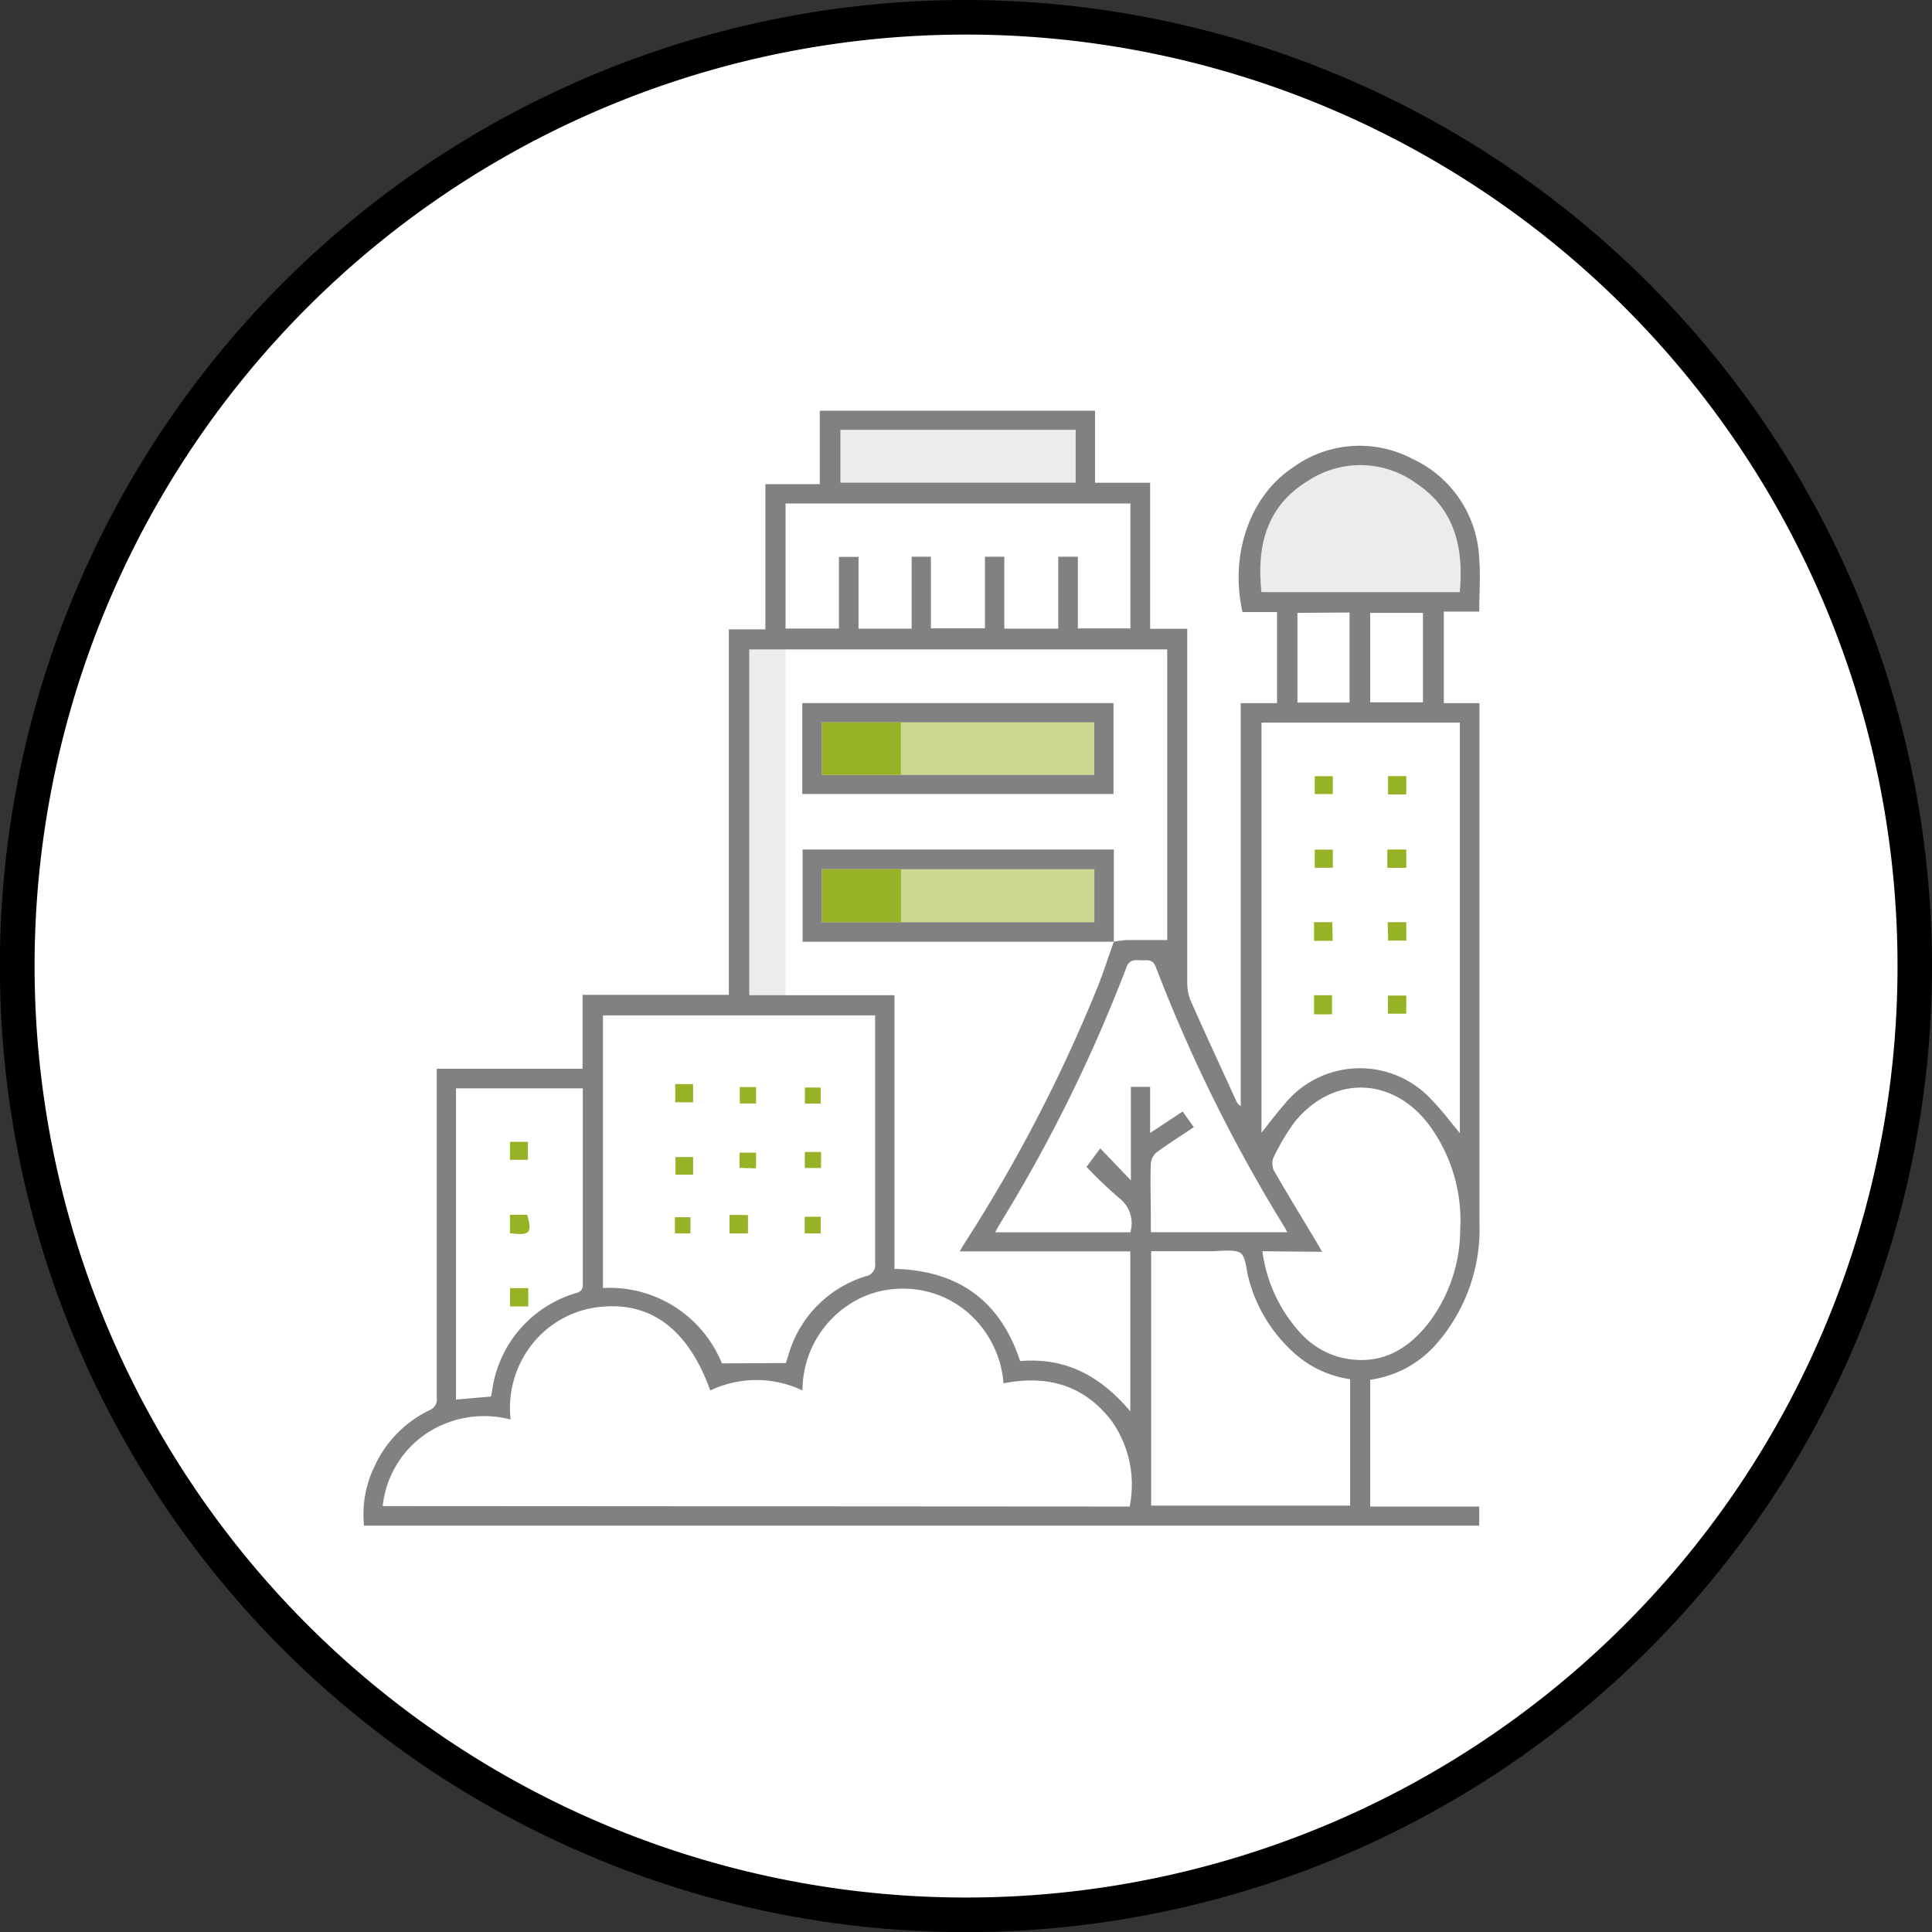 <?xml version="1.0" encoding="UTF-8"?> <svg xmlns="http://www.w3.org/2000/svg" viewBox="0 0 167.61 167.61"><rect x="0" y="0" width="167.61" height="167.61" fill="#333333" stroke="none"/><defs><style>.cls-1{fill:#fff;}.cls-2{fill:#ececef;}.cls-3{fill:#818181;}.cls-4,.cls-5{fill:#97b224;}.cls-5{opacity:0.5;}</style></defs><g id="Capa_2" data-name="Capa 2"><g id="Capa_1-2" data-name="Capa 1"><circle class="cls-1" cx="83.81" cy="83.81" r="82.31"></circle><path d="M83.81,3A80.81,80.81,0,1,1,3,83.81,80.8,80.8,0,0,1,83.81,3m0-3a83.81,83.81,0,1,0,83.8,83.81A83.91,83.91,0,0,0,83.81,0Z"></path><path class="cls-1" d="M96.62,81.7c-.46,1.28-.87,2.58-1.37,3.84a134.08,134.08,0,0,1-11.38,22c-.19.3-.36.6-.61,1h14.8v13.89c-2.53-3-5.59-4.7-9.56-4.36-1.7-5.22-5.31-7.9-10.9-8V86.31H65v-30h36.27V81.57H97.73a10.93,10.93,0,0,0-1.13.15v-8h-27v8H95.72C96,81.65,96.32,81.68,96.62,81.7ZM96.6,61h-27v7.88h27Z"></path><path class="cls-1" d="M98,130.7H33.23A8.71,8.71,0,0,1,37,124.39a9.07,9.07,0,0,1,7.29-1.2,8.89,8.89,0,0,1,2.81-7.55,8.58,8.58,0,0,1,5.21-2.24c4.27-.36,7.44,2.1,9.3,7.27a9.3,9.3,0,0,1,8,0,8.91,8.91,0,0,1,3.7-7.22,8.37,8.37,0,0,1,5-1.61,8.57,8.57,0,0,1,6,2.39A9.06,9.06,0,0,1,87.06,120c3.81-.77,7,.16,9.37,3.25A9.56,9.56,0,0,1,98,130.7Z"></path><path class="cls-1" d="M68.18,118.25H62.63a10.52,10.52,0,0,0-10.32-6.54V88.06H76V89c0,6.85,0,13.7,0,20.55a1,1,0,0,1-.81,1.16,10.05,10.05,0,0,0-6.73,6.9c-.07.21-.13.42-.2.63C68.21,118.24,68.17,118.25,68.18,118.25ZM56.94,92.73v1.58h1.55V92.73Zm6.36,0v1.59h1.58V92.72Zm7.9,1.61V92.76H69.65v1.57ZM57,99.06v1.54h1.53V99.06Zm6.32,1.54h1.6V99.08h-1.6Zm8-1.54H69.64v1.56h1.59Zm-12.75,8v-1.6H57V107Zm6.41-1.61h-1.6V107h1.6ZM69.63,107H71.2V105.4H69.63Z"></path><path class="cls-1" d="M126.65,98.3c-.85-1-1.57-2-2.41-2.84a8.43,8.43,0,0,0-12.86.4c-.65.74-1.24,1.53-1.94,2.41V62.69h17.21Zm-11-16.68V80H114v1.58ZM122,87.94V86.37h-1.59v1.57ZM120.39,80V81.6H122V80Zm0-4.74H122V73.7h-1.61Zm-4.73-1.58h-1.57v1.57h1.57ZM122,68.92V67.33h-1.58v1.59Zm-6.33-1.58h-1.57v1.55h1.57ZM114,88h1.56V86.34H114Z"></path><path class="cls-1" d="M117.13,119.7v11H99.87V108.6H105c.88,0,2-.29,2.58.12s.53,1.5.77,2.3a13.06,13.06,0,0,0,4.47,6.86A9.17,9.17,0,0,0,117.13,119.7Z"></path><path class="cls-1" d="M109.52,108.6h5.18c-.2-.34-.34-.6-.49-.85-1.23-2-2.48-4.09-3.67-6.16a1.39,1.39,0,0,1-.08-1.11,18.26,18.26,0,0,1,1.88-3.17c3.34-4.07,8.5-3.91,11.66.31a14,14,0,0,1,2.68,9.16,13.47,13.47,0,0,1-2.73,8.07c-2,2.48-4.44,3.74-7.66,3a7.12,7.12,0,0,1-3.42-2.06A13,13,0,0,1,109.52,108.6Z"></path><path class="cls-1" d="M80.76,54.51V48.3H79.09v6.24H74.48V48.31h-1.7v6.22H68.15V43.68H98.07V54.52H93.51V48.3h-1.7v6.24H87.13V48.3H85.45v6.21Z"></path><path class="cls-1" d="M103.57,97.79l-.92-1.37-2.82,1.86v-4H98.16v8.11l-2.65-2.77c-.47.64-.79,1.06-1.2,1.6a38.53,38.53,0,0,0,2.8,2.68,2.75,2.75,0,0,1,1,3H86.31c.13-.25.25-.48.38-.7a132.52,132.52,0,0,0,11-22.28c.26-.68.7-.66,1.23-.62s1-.19,1.32.58a135.35,135.35,0,0,0,11.17,22.57c.07.11.13.24.24.44H99.81v-1.4c0-1.51,0-3,0-4.54a1.42,1.42,0,0,1,.52-1C101.38,99.21,102.45,98.54,103.57,97.79Z"></path><path class="cls-1" d="M42.58,121.16l-3,.27v-27h11v16.8c0,.41,0,.76-.52.94a10.28,10.28,0,0,0-7.36,8.58l-.06.32Zm1.66-22.1v1.56H45.8V99.06Zm0,6.33V107c1.75.21,1.94,0,1.5-1.6Zm0,6.36v1.59h1.58v-1.59Z"></path><path class="cls-2" d="M109.44,51.37c-.46-4,.45-7.49,4.09-9.68a8.23,8.23,0,0,1,9.27.19c3.41,2.23,4.21,5.62,3.85,9.49Z"></path><path class="cls-2" d="M93.33,41.87H72.91V37.29H93.33Z"></path><path class="cls-1" d="M123.46,53.17v7.76h-4.58V53.17Z"></path><path class="cls-1" d="M112.57,53.14h4.52v7.78h-4.52Z"></path><path class="cls-3" d="M96.6,61v7.88h-27V61ZM71.31,67.22H94.93V62.67H71.31Z"></path><path class="cls-3" d="M96.62,81.7c-.3,0-.6,0-.9,0H69.63v-8h27v8ZM71.31,80H94.94V75.41H71.31Z"></path><path class="cls-4" d="M115.62,81.62H114V80h1.58Z"></path><path class="cls-4" d="M122,87.94h-1.59V86.37H122Z"></path><path class="cls-4" d="M120.39,80H122V81.6h-1.57Z"></path><path class="cls-4" d="M120.36,75.29V73.7H122v1.59Z"></path><path class="cls-4" d="M115.63,73.71v1.57h-1.57V73.71Z"></path><path class="cls-4" d="M122,68.92h-1.58V67.33H122Z"></path><path class="cls-4" d="M115.63,67.34v1.55h-1.57V67.34Z"></path><path class="cls-4" d="M114,88V86.34h1.56V88Z"></path><path class="cls-4" d="M58.58,94.05h1.55v1.58H58.58Z"></path><path class="cls-4" d="M64.18,94.31h1.41v1.42H64.18Z"></path><path class="cls-4" d="M71.2,95.74H69.83V94.35H71.2Z"></path><path class="cls-4" d="M58.6,100.38h1.53v1.53H58.6Z"></path><path class="cls-4" d="M64.16,101.32V100h1.43v1.36Z"></path><path class="cls-4" d="M71.23,99.94v1.39H69.82V99.94Z"></path><path class="cls-4" d="M59.9,107H58.55V105.6H59.9Z"></path><path class="cls-4" d="M64.89,105.41V107h-1.6v-1.6Z"></path><path class="cls-4" d="M69.81,107v-1.44H71.2V107Z"></path><path class="cls-4" d="M44.24,99.06H45.8v1.56H44.24Z"></path><path class="cls-4" d="M44.24,105.39h1.5c.44,1.6.25,1.81-1.5,1.6Z"></path><path class="cls-4" d="M44.25,111.75h1.58v1.59H44.25Z"></path><path class="cls-5" d="M71.31,67.22V62.67H94.93v4.55Z"></path><path class="cls-5" d="M71.31,80V75.41H94.94V80Z"></path><path class="cls-4" d="M71.31,67.22V62.67h6.84v4.55Z"></path><path class="cls-4" d="M71.31,80V75.41h6.85V80Z"></path><rect class="cls-2" x="64.08" y="54.92" width="4.07" height="33.03"></rect><path class="cls-3" d="M118.87,119.7v11h9.46v1.66H31.58a9.55,9.55,0,0,1,.89-5.1,10,10,0,0,1,4.8-4.92,1,1,0,0,0,.62-1.08q0-13.74,0-27.5V92.72H50.54V86.31H63.23V54.6H66.4V42h4.72V35.63H95v6.25h4.78V54.55H103v1q0,14.86,0,29.73a4.07,4.07,0,0,0,.32,1.59c1.28,2.89,2.61,5.75,3.92,8.62a1,1,0,0,0,.4.47V61h3.15v-7.9h-3c-1.12-5,.64-10.08,4.4-12.56a9.82,9.82,0,0,1,10.33-.74,10,10,0,0,1,5.81,8.68c.12,1.5,0,3,0,4.58h-3.07V61h3.09v1q0,22,0,44a15.16,15.16,0,0,1-3.93,10.81A9.31,9.31,0,0,1,118.87,119.7Zm-22.27-38a10.93,10.93,0,0,1,1.13-.15h3.53V56.34H65v30H77.6v23.74c5.59.14,9.2,2.82,10.9,8,4-.34,7,1.33,9.56,4.36V108.56H83.26c.25-.41.42-.71.61-1a134.08,134.08,0,0,0,11.38-22c.5-1.26.91-2.56,1.37-3.84Zm1.4,49a9.56,9.56,0,0,0-1.57-7.44c-2.38-3.09-5.56-4-9.37-3.25a9.06,9.06,0,0,0-2.74-5.82,8.57,8.57,0,0,0-6-2.39,8.37,8.37,0,0,0-5,1.61,8.91,8.91,0,0,0-3.7,7.22,9.3,9.3,0,0,0-8,0c-1.86-5.17-5-7.63-9.3-7.27a8.58,8.58,0,0,0-5.21,2.24,8.89,8.89,0,0,0-2.81,7.55,9.07,9.07,0,0,0-7.29,1.2,8.71,8.71,0,0,0-3.81,6.31ZM68.18,118.25s0,0,0,0c.07-.21.13-.42.2-.63a10.05,10.05,0,0,1,6.73-6.9,1,1,0,0,0,.81-1.16c0-6.85,0-13.7,0-20.55v-.92H52.31v23.65a10.52,10.52,0,0,1,10.32,6.54Zm58.47-20V62.69H109.44V98.27c.7-.88,1.29-1.67,1.94-2.41a8.43,8.43,0,0,1,12.86-.4C125.08,96.31,125.8,97.29,126.65,98.3Zm-9.52,21.4a9.17,9.17,0,0,1-4.32-1.82,13.06,13.06,0,0,1-4.47-6.86c-.24-.8-.24-2-.77-2.3s-1.7-.12-2.58-.12H99.87v22.07h17.26Zm-7.61-11.1a13,13,0,0,0,3.35,7.15,7.12,7.12,0,0,0,3.42,2.06c3.22.78,5.7-.48,7.66-3a13.47,13.47,0,0,0,2.73-8.07A14,14,0,0,0,124,97.62c-3.16-4.22-8.32-4.38-11.66-.31a18.26,18.26,0,0,0-1.88,3.17,1.39,1.39,0,0,0,.08,1.11c1.19,2.07,2.44,4.11,3.67,6.16.15.25.29.51.49.85ZM80.76,54.51h4.69V48.3h1.68v6.24h4.68V48.3h1.7v6.22h4.56V43.68H68.15V54.53h4.63V48.31h1.7v6.23h4.61V48.3h1.67Zm22.81,43.28c-1.12.75-2.19,1.42-3.21,2.17a1.42,1.42,0,0,0-.52,1c-.06,1.51,0,3,0,4.54v1.4h11.84c-.11-.2-.17-.33-.24-.44a135.35,135.35,0,0,1-11.17-22.57c-.29-.77-.82-.55-1.32-.58s-1-.06-1.23.62a132.52,132.52,0,0,1-11,22.28c-.13.22-.25.45-.38.7H98.06a2.75,2.75,0,0,0-1-3,38.53,38.53,0,0,1-2.8-2.68c.41-.54.73-1,1.2-1.6l2.65,2.77V94.29h1.67v4l2.82-1.86Zm-61,23.37.05-.1.06-.32a10.28,10.28,0,0,1,7.36-8.58c.56-.18.52-.53.52-.94V94.42h-11v27Zm66.86-69.79h17.21c.36-3.87-.44-7.26-3.85-9.49a8.23,8.23,0,0,0-9.27-.19C109.89,43.88,109,47.33,109.44,51.37Zm-16.11-9.5V37.29H72.91v4.58Zm30.13,11.3h-4.58v7.76h4.58Zm-10.89,0v7.78h4.52V53.14Z"></path></g></g></svg> 